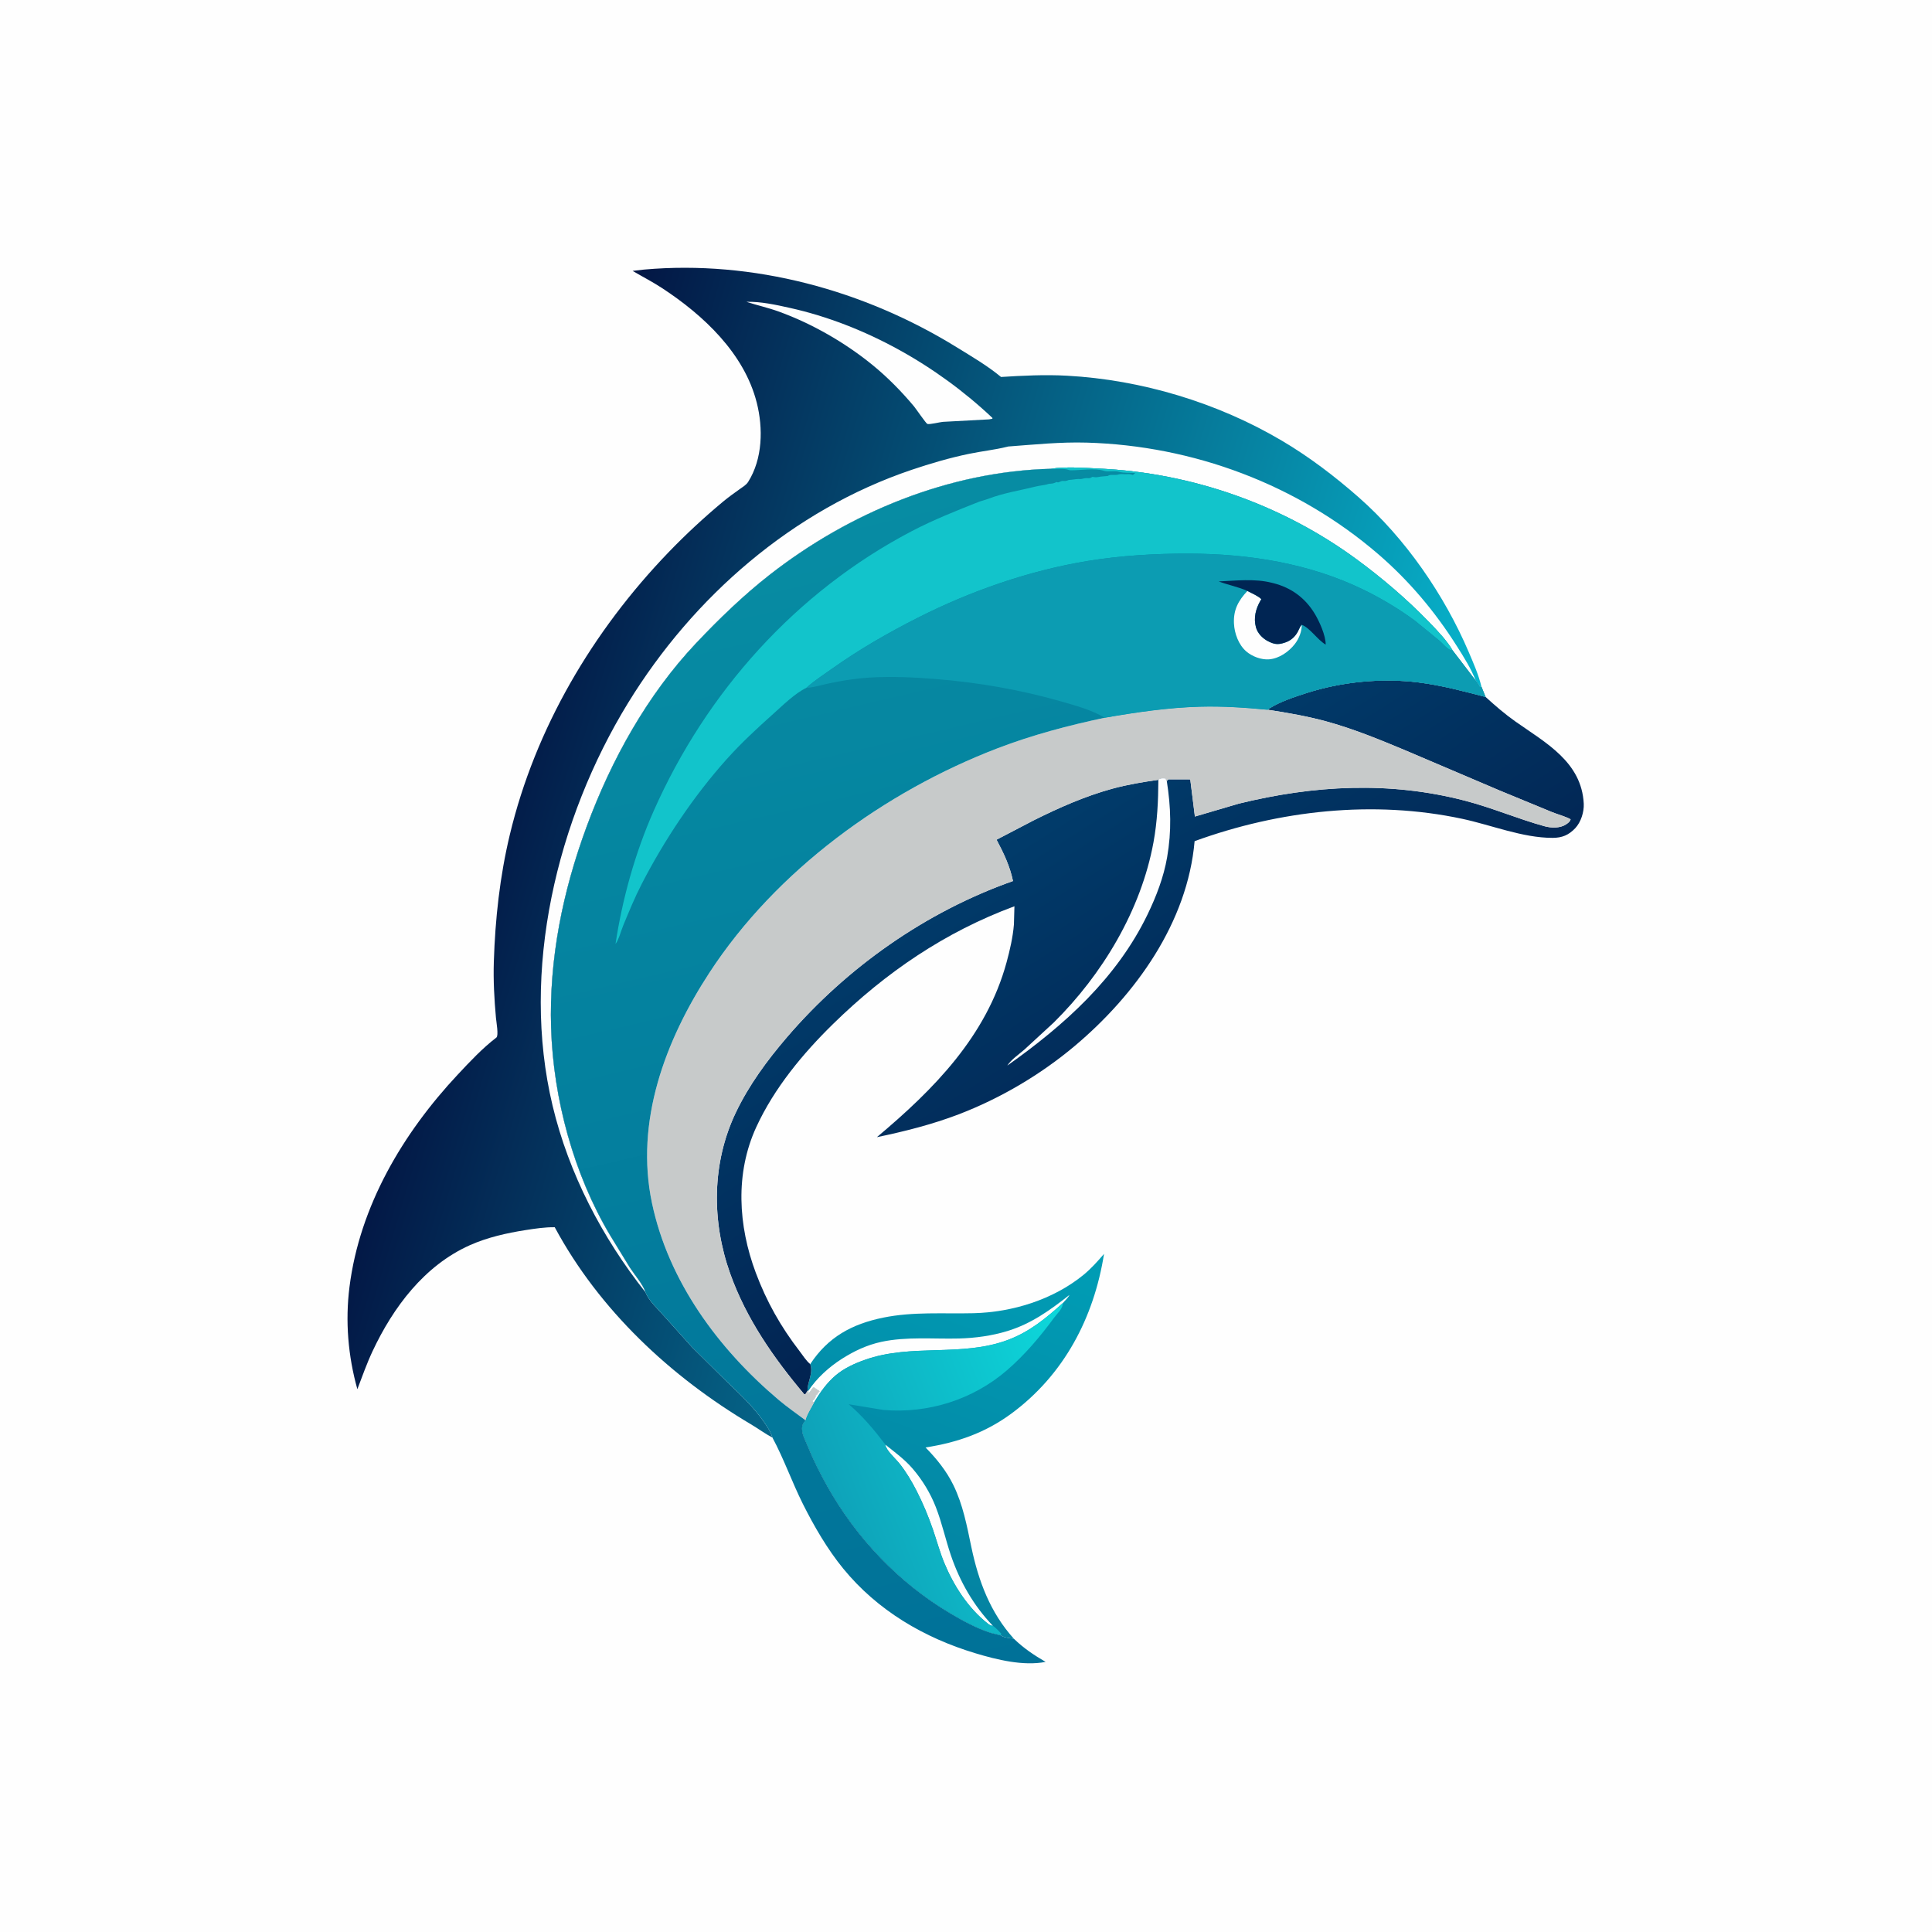 <svg version="1.1" xmlns="http://www.w3.org/2000/svg" style="display: block;" viewBox="0 0 2048 2048" width="1024" height="1024">
<defs>
	<linearGradient id="Gradient1" gradientUnits="userSpaceOnUse" x1="930.056" y1="1684.5" x2="1066.45" y2="1302.79">
		<stop class="stop0" offset="0" stop-opacity="1" stop-color="rgb(4,130,161)"/>
		<stop class="stop1" offset="1" stop-opacity="1" stop-color="rgb(0,157,181)"/>
	</linearGradient>
	<linearGradient id="Gradient2" gradientUnits="userSpaceOnUse" x1="891.683" y1="1623.02" x2="1167.47" y2="1516.56">
		<stop class="stop0" offset="0" stop-opacity="1" stop-color="rgb(14,162,185)"/>
		<stop class="stop1" offset="1" stop-opacity="1" stop-color="rgb(13,215,218)"/>
	</linearGradient>
	<linearGradient id="Gradient3" gradientUnits="userSpaceOnUse" x1="1287.42" y1="1196.32" x2="1083.7" y2="874.976">
		<stop class="stop0" offset="0" stop-opacity="1" stop-color="rgb(2,35,81)"/>
		<stop class="stop1" offset="1" stop-opacity="1" stop-color="rgb(1,60,107)"/>
	</linearGradient>
	<linearGradient id="Gradient4" gradientUnits="userSpaceOnUse" x1="504.126" y1="851.297" x2="1448.72" y2="1132.31">
		<stop class="stop0" offset="0" stop-opacity="1" stop-color="rgb(3,22,68)"/>
		<stop class="stop1" offset="1" stop-opacity="1" stop-color="rgb(7,180,204)"/>
	</linearGradient>
	<linearGradient id="Gradient5" gradientUnits="userSpaceOnUse" x1="1115.83" y1="1756.04" x2="833.088" y2="554.697">
		<stop class="stop0" offset="0" stop-opacity="1" stop-color="rgb(0,113,152)"/>
		<stop class="stop1" offset="1" stop-opacity="1" stop-color="rgb(7,140,163)"/>
	</linearGradient>
</defs>
<path transform="translate(0,0)" fill="rgb(254,254,254)" d="M -0 -0 L 2048 0 L 2048 2048 L -0 2048 L -0 -0 z"/>
<path transform="translate(0,0)" fill="url(#Gradient1)" d="M 858.882 1446.01 C 877.72 1417.36 902.938 1403.55 936.264 1396.74 C 968.049 1390.25 999.853 1392.82 1032 1392.05 C 1073.1 1391.06 1116.22 1377.72 1148.36 1351.57 C 1156.46 1344.98 1163.51 1337.05 1170.32 1329.16 C 1159.62 1396.85 1127.78 1457.54 1071.84 1498.65 C 1044.26 1518.92 1014.66 1529.16 981.121 1534.37 C 992.804 1546.31 1003.17 1559.06 1010.56 1574.13 C 1020.78 1594.96 1024.96 1617.46 1029.67 1639.94 C 1037.23 1675.97 1049.69 1709.4 1074.72 1737.11 L 1068.62 1736.28 L 1067.06 1735.92 C 1064.51 1735.42 1063.06 1734.88 1060.79 1733.54 L 1050.5 1730.98 C 1035.36 1726.23 1020.59 1718.1 1007 1710.02 C 952.9 1677.85 908.15 1630.77 877.282 1576 C 869.378 1561.98 861.912 1547.02 855.851 1532.1 C 854.204 1528.05 851.067 1521.88 850.5 1517.65 C 849.741 1511.99 850.537 1509.97 853.825 1505.52 C 855.284 1499.46 860.346 1491.93 863.228 1486.16 L 861.554 1485.98 L 861.51 1484.5 L 863 1483.5 L 863.755 1482 L 864.5 1481 L 864.51 1479.5 L 866.005 1478.25 C 870.081 1473.15 862.044 1481.44 867.662 1475.8 L 868.75 1474.75 L 864.359 1471.81 C 862.679 1470.59 863.609 1470.77 861.746 1471.03 L 858.211 1475.84 L 857.1 1477.54 L 856.884 1474.34 L 856.028 1474.3 C 855.706 1464.9 862.411 1455.88 858.882 1446.01 z"/>
<path transform="translate(0,0)" fill="rgb(254,254,254)" d="M 938.458 1531.36 C 948.504 1539.36 959.029 1547.03 967.431 1556.82 C 977.811 1568.92 986.149 1582.63 991.966 1597.47 C 998.556 1614.29 1002.27 1631.97 1008.09 1649 C 1017.57 1676.76 1032.15 1702.21 1052.53 1723.42 C 1050.09 1723.39 1048.81 1722.4 1046.89 1720.9 C 1026.25 1704.68 1010.93 1680.78 1001 1656.81 C 996.246 1645.33 993.028 1633.24 988.991 1621.5 C 984.106 1607.3 978.294 1593.36 971.439 1580 C 966.276 1569.93 960.252 1559.82 953.134 1550.99 C 949.148 1546.05 939.255 1537.4 938.458 1531.36 z"/>
<path transform="translate(0,0)" fill="rgb(254,254,254)" d="M 856.884 1474.34 C 865.668 1460.95 878.812 1449.1 892.25 1440.53 C 905.337 1432.19 918.978 1425.74 934.192 1422.44 C 960.899 1416.66 989.404 1419.55 1016.52 1418.86 C 1033.71 1418.42 1051.56 1415.99 1068 1410.93 C 1093.37 1403.13 1113.05 1388.89 1133.66 1372.7 C 1132.21 1375.75 1129.04 1378.59 1126.8 1381.15 C 1108.91 1397.29 1091.59 1411.62 1068.76 1420.25 C 1019.56 1438.84 966.454 1423.92 916.909 1441.46 C 905.853 1445.38 894.882 1450.31 885.858 1457.95 C 876.488 1465.89 869.556 1475.75 863.228 1486.16 L 861.554 1485.98 L 861.51 1484.5 L 863 1483.5 L 863.755 1482 L 864.5 1481 L 864.51 1479.5 L 866.005 1478.25 C 870.081 1473.15 862.044 1481.44 867.662 1475.8 L 868.75 1474.75 L 864.359 1471.81 C 862.679 1470.59 863.609 1470.77 861.746 1471.03 L 858.211 1475.84 L 857.1 1477.54 L 856.884 1474.34 z"/>
<path transform="translate(0,0)" fill="url(#Gradient2)" d="M 1126.8 1381.15 C 1126.34 1387.7 1121.07 1391.85 1117.39 1396.84 C 1102.5 1417.04 1086.43 1436.12 1067.4 1452.56 C 1031.34 1483.71 983.918 1498.61 936.431 1494.62 L 899.651 1488.56 C 914.05 1500.59 927.068 1516.23 938.448 1531.19 L 938.458 1531.36 C 939.255 1537.4 949.148 1546.05 953.134 1550.99 C 960.252 1559.82 966.276 1569.93 971.439 1580 C 978.294 1593.36 984.106 1607.3 988.991 1621.5 C 993.028 1633.24 996.246 1645.33 1001 1656.81 C 1010.93 1680.78 1026.25 1704.68 1046.89 1720.9 C 1048.81 1722.4 1050.09 1723.39 1052.53 1723.42 C 1055.9 1725.78 1058.56 1728.81 1061.38 1731.78 L 1060.79 1733.54 L 1050.5 1730.98 C 1035.36 1726.23 1020.59 1718.1 1007 1710.02 C 952.9 1677.85 908.15 1630.77 877.282 1576 C 869.378 1561.98 861.912 1547.02 855.851 1532.1 C 854.204 1528.05 851.067 1521.88 850.5 1517.65 C 849.741 1511.99 850.537 1509.97 853.825 1505.52 C 855.284 1499.46 860.346 1491.93 863.228 1486.16 C 869.556 1475.75 876.488 1465.89 885.858 1457.95 C 894.882 1450.31 905.853 1445.38 916.909 1441.46 C 966.454 1423.92 1019.56 1438.84 1068.76 1420.25 C 1091.59 1411.62 1108.91 1397.29 1126.8 1381.15 z"/>
<path transform="translate(0,0)" fill="url(#Gradient3)" d="M 1343.79 752.362 C 1344.63 751.613 1344.74 751.457 1345.84 750.77 C 1356.97 743.767 1371.98 738.852 1384.46 734.817 C 1422.13 722.642 1464.87 718.463 1504.14 723.453 C 1528.26 726.517 1551.35 732.696 1574.81 738.802 C 1585 748.088 1595.15 756.894 1606.45 764.858 C 1638.54 787.477 1676.65 807.687 1678.84 851.991 C 1679.27 860.698 1675.86 871.506 1669.85 877.888 C 1662.89 885.267 1655.8 888.169 1645.77 888.169 C 1613.95 888.169 1581.08 874.604 1550 867.967 C 1455.94 847.882 1356.17 858.95 1266.33 891.672 C 1258.85 977.834 1203.81 1054.5 1139.09 1108.9 C 1102.9 1139.31 1060.21 1164.44 1016.06 1181.31 C 988.28 1191.93 958.627 1199.43 929.535 1205.44 C 989.919 1154.78 1045.7 1098.35 1067.01 1020.08 C 1070.57 1007.01 1073.66 993.599 1074.79 980.062 L 1075.34 960.686 C 1001.82 987.885 938.87 1030.84 883.074 1085.47 C 850.944 1116.92 820.703 1153.48 801.749 1194.61 C 779.104 1243.75 782.486 1299.22 801.125 1349.07 C 812.553 1379.64 827.655 1406.43 847.555 1432.23 C 850.926 1436.6 854.627 1442.59 858.882 1446.01 C 862.411 1455.88 855.706 1464.9 856.028 1474.3 L 853.802 1477.9 L 852.5 1477.95 C 819.921 1439.27 791.139 1398.02 774.017 1350.07 C 754.252 1294.71 754.426 1233.07 779.876 1179.59 C 793.742 1150.44 813.193 1124.03 834.129 1099.6 C 897.757 1025.37 981.571 966.463 1073.81 933.92 C 1070.46 917.949 1063.95 904.381 1056.38 890.115 L 1095.67 869.632 C 1122.45 856.236 1150.1 844 1179.05 836.066 C 1195.1 831.665 1211.46 828.98 1227.92 826.648 C 1230.28 824.379 1232.3 825.091 1235.5 825.047 L 1236.85 827.879 L 1238.53 826.119 L 1261.73 826.166 L 1266.64 865.564 L 1312.97 851.933 C 1392.76 832.311 1472.9 827.945 1552.91 848.753 C 1581.55 856.2 1608.82 867.984 1637.26 875.829 C 1644.3 877.77 1653.67 878.103 1660 873.922 C 1662.13 872.513 1664.28 870.988 1664.91 868.5 C 1658.95 865.223 1651.42 863.419 1645.04 860.809 L 1589.69 837.977 L 1488.62 794.948 C 1462.27 783.948 1436.29 773.282 1408.74 765.5 C 1387.38 759.468 1365.71 755.716 1343.79 752.362 z"/>
<path transform="translate(0,0)" fill="rgb(254,254,254)" d="M 1227.92 826.648 C 1230.28 824.379 1232.3 825.091 1235.5 825.047 L 1236.85 827.879 C 1241.21 855.75 1242.03 880.821 1237.2 908.755 C 1233.56 929.846 1225.66 950.375 1216.36 969.559 C 1183.49 1037.36 1128.26 1086.67 1067.77 1129.57 C 1072.16 1122.94 1079.97 1117.81 1085.97 1112.53 L 1116.98 1083.97 C 1168.59 1032.95 1209.54 964.838 1222.75 892.855 C 1226.81 870.713 1227.79 849.094 1227.92 826.648 z"/>
<path transform="translate(0,0)" fill="rgb(199,202,202)" d="M 1171.1 760.828 C 1204.4 755.01 1238.15 750.07 1272 749.122 C 1296.32 748.44 1319.66 750.087 1343.79 752.362 C 1365.71 755.716 1387.38 759.468 1408.74 765.5 C 1436.29 773.282 1462.27 783.948 1488.62 794.948 L 1589.69 837.977 L 1645.04 860.809 C 1651.42 863.419 1658.95 865.223 1664.91 868.5 C 1664.28 870.988 1662.13 872.513 1660 873.922 C 1653.67 878.103 1644.3 877.77 1637.26 875.829 C 1608.82 867.984 1581.55 856.2 1552.91 848.753 C 1472.9 827.945 1392.76 832.311 1312.97 851.933 L 1266.64 865.564 L 1261.73 826.166 L 1238.53 826.119 L 1236.85 827.879 L 1235.5 825.047 C 1232.3 825.091 1230.28 824.379 1227.92 826.648 C 1211.46 828.98 1195.1 831.665 1179.05 836.066 C 1150.1 844 1122.45 856.236 1095.67 869.632 L 1056.38 890.115 C 1063.95 904.381 1070.46 917.949 1073.81 933.92 C 981.571 966.463 897.757 1025.37 834.129 1099.6 C 813.193 1124.03 793.742 1150.44 779.876 1179.59 C 754.426 1233.07 754.252 1294.71 774.017 1350.07 C 791.139 1398.02 819.921 1439.27 852.5 1477.95 L 853.802 1477.9 L 856.028 1474.3 L 856.884 1474.34 L 857.1 1477.54 L 858.211 1475.84 L 861.746 1471.03 C 863.609 1470.77 862.679 1470.59 864.359 1471.81 L 868.75 1474.75 L 867.662 1475.8 C 862.044 1481.44 870.081 1473.15 866.005 1478.25 L 864.51 1479.5 L 864.5 1481 L 863.755 1482 L 863 1483.5 L 861.51 1484.5 L 861.554 1485.98 L 863.228 1486.16 C 860.346 1491.93 855.284 1499.46 853.825 1505.52 C 844.222 1498.3 834.38 1491.55 825.195 1483.77 C 761.262 1429.61 708.653 1358.35 691.127 1275.34 C 672.873 1188.9 705.167 1102.84 752.064 1031.01 C 822.84 922.601 937.633 839.144 1057.62 793.143 C 1094.3 779.084 1132.72 768.954 1171.1 760.828 z"/>
<path transform="translate(0,0)" fill="url(#Gradient4)" d="M 818.813 1523.91 C 810.986 1519.79 803.607 1514.31 795.962 1509.78 C 710.887 1459.32 635.241 1388.67 588.038 1300.91 C 577.635 1300.79 567.25 1302.36 557 1303.97 C 537.127 1307.08 516.431 1311.73 498 1319.99 C 449.862 1341.56 416.858 1385.6 394.954 1432.27 C 388.763 1445.46 384.02 1459.03 378.821 1472.6 C 368.957 1437.39 365.885 1400.57 370.459 1364.28 C 381.285 1278.39 427.026 1201.26 485.405 1138.93 C 498.046 1125.43 511.487 1111.06 526.202 1099.82 C 528.779 1097.85 526.111 1083.19 525.734 1079.02 C 523.949 1059.28 522.845 1039.19 523.48 1019.38 C 524.933 974.043 529.841 929.097 540.41 884.914 C 567.446 771.892 628.348 668.942 708.561 585.579 C 726.833 566.589 746.15 548.697 766.393 531.821 C 772.099 527.064 778.115 522.804 784.146 518.48 C 787.202 516.289 790.979 514.133 793.026 510.898 C 808.485 486.46 809.074 453.905 802.161 426.719 C 788.861 374.415 745.596 334.093 702.002 305.5 C 691.895 298.871 681.016 293.28 670.588 287.156 L 682.783 285.757 C 798.309 275.512 915.835 307.432 1014 368.021 C 1029.78 377.763 1046.88 387.746 1061.13 399.608 C 1084.4 398.146 1107.71 396.992 1131.02 398.261 C 1210.03 402.564 1290.59 426.796 1358.78 467.114 C 1387.94 484.354 1414.79 504.818 1440.22 527.139 C 1489.83 570.692 1531.07 630.694 1556.93 691.238 C 1561.96 703.01 1567.42 715.427 1570.38 727.898 L 1569.86 727.99 L 1568.75 728.25 C 1567.8 726.372 1566.89 724.748 1565.59 723.085 L 1564.39 721.577 L 1539.93 689.63 C 1533.38 678.536 1523.69 668.599 1514.77 659.369 C 1491.4 635.215 1465.29 612.932 1438.21 593.03 C 1359.27 535.018 1263.44 501.306 1165.69 496.748 C 1149 495.97 1130.4 494.408 1113.84 496.924 C 1005.75 499.786 900.286 543.317 815.724 609.423 C 788.168 630.965 762.11 656.189 738.11 681.561 C 686.176 736.464 647.995 805.516 621.942 876 C 596.558 944.676 581.94 1016.16 584.179 1089.56 C 586.469 1164.61 608.13 1244.65 646.604 1309.25 L 667.596 1343.55 C 672.467 1351.06 681.734 1361.7 684.283 1369.94 C 687.568 1378.69 697.445 1387.69 703.651 1394.75 L 733.976 1428.5 L 770.9 1464.98 C 784.43 1478.03 798.926 1491.5 809.623 1507.03 C 813.335 1512.42 816.926 1517.59 818.813 1523.91 z"/>
<path transform="translate(0,0)" fill="rgb(254,254,254)" d="M 791.253 319.939 C 806.568 319.566 822.511 323.09 837.406 326.409 C 916.701 344.077 993.158 387.412 1051.99 443 L 1051.98 443.893 L 1048.5 444.543 L 999.427 447.194 C 995.967 447.515 985.471 450.178 983.029 449.393 C 981.69 448.962 970.704 432.948 968.868 430.757 C 955.655 414.984 941.027 400.075 925.086 387.049 C 895.938 363.229 860.506 342.849 825.055 330.1 C 813.97 326.114 802.441 323.594 791.253 319.939 z"/>
<path transform="translate(0,0)" fill="rgb(254,254,254)" d="M 1068.73 473.313 C 1096.66 471.244 1123.9 468.389 1152 469.195 C 1264.94 472.436 1375.13 513.517 1460.88 587.323 C 1493.71 615.577 1521.26 648.414 1544.38 684.983 C 1551.76 696.663 1559.39 708.635 1564.39 721.577 L 1539.93 689.63 C 1533.38 678.536 1523.69 668.599 1514.77 659.369 C 1491.4 635.215 1465.29 612.932 1438.21 593.03 C 1359.27 535.018 1263.44 501.306 1165.69 496.748 C 1149 495.97 1130.4 494.408 1113.84 496.924 C 1005.75 499.786 900.286 543.317 815.724 609.423 C 788.168 630.965 762.11 656.189 738.11 681.561 C 686.176 736.464 647.995 805.516 621.942 876 C 596.558 944.676 581.94 1016.16 584.179 1089.56 C 586.469 1164.61 608.13 1244.65 646.604 1309.25 L 667.596 1343.55 C 672.467 1351.06 681.734 1361.7 684.283 1369.94 C 638.362 1312.06 602.961 1244.07 585.753 1172.05 C 551.615 1029.19 590.125 868.367 665.862 744.998 C 734.948 632.462 840.274 540.625 966.388 498.034 C 986.322 491.302 1006.55 485.378 1027.16 481.096 C 1040.45 478.334 1054.4 476.86 1067.52 473.619 L 1068.73 473.313 z"/>
<path transform="translate(0,0)" fill="url(#Gradient5)" d="M 1113.84 496.924 C 1130.4 494.408 1149 495.97 1165.69 496.748 C 1263.44 501.306 1359.27 535.018 1438.21 593.03 C 1465.29 612.932 1491.4 635.215 1514.77 659.369 C 1523.69 668.599 1533.38 678.536 1539.93 689.63 L 1564.39 721.577 L 1565.59 723.085 C 1566.89 724.748 1567.8 726.372 1568.75 728.25 L 1569.86 727.99 L 1570.38 727.898 L 1574.81 738.802 C 1551.35 732.696 1528.26 726.517 1504.14 723.453 C 1464.87 718.463 1422.13 722.642 1384.46 734.817 C 1371.98 738.852 1356.97 743.767 1345.84 750.77 C 1344.74 751.457 1344.63 751.613 1343.79 752.362 C 1319.66 750.087 1296.32 748.44 1272 749.122 C 1238.15 750.07 1204.4 755.01 1171.1 760.828 C 1132.72 768.954 1094.3 779.084 1057.62 793.143 C 937.633 839.144 822.84 922.601 752.064 1031.01 C 705.167 1102.84 672.873 1188.9 691.127 1275.34 C 708.653 1358.35 761.262 1429.61 825.195 1483.77 C 834.38 1491.55 844.222 1498.3 853.825 1505.52 C 850.537 1509.97 849.741 1511.99 850.5 1517.65 C 851.067 1521.88 854.204 1528.05 855.851 1532.1 C 861.912 1547.02 869.378 1561.98 877.282 1576 C 908.15 1630.77 952.9 1677.85 1007 1710.02 C 1020.59 1718.1 1035.36 1726.23 1050.5 1730.98 L 1060.79 1733.54 C 1063.06 1734.88 1064.51 1735.42 1067.06 1735.92 L 1068.62 1736.28 L 1074.72 1737.11 C 1085.29 1747.34 1095.81 1754.29 1108.38 1761.69 C 1084.77 1766.29 1056.69 1759.37 1034.06 1752.55 C 979.547 1736.14 930.221 1707.23 893.892 1662.82 C 877.143 1642.35 862.911 1617.86 851.09 1594.22 C 839.567 1571.18 831.009 1546.56 818.813 1523.91 C 816.926 1517.59 813.335 1512.42 809.623 1507.03 C 798.926 1491.5 784.43 1478.03 770.9 1464.98 L 733.976 1428.5 L 703.651 1394.75 C 697.445 1387.69 687.568 1378.69 684.283 1369.94 C 681.734 1361.7 672.467 1351.06 667.596 1343.55 L 646.604 1309.25 C 608.13 1244.65 586.469 1164.61 584.179 1089.56 C 581.94 1016.16 596.558 944.676 621.942 876 C 647.995 805.516 686.176 736.464 738.11 681.561 C 762.11 656.189 788.168 630.965 815.724 609.423 C 900.286 543.317 1005.75 499.786 1113.84 496.924 z"/>
<path transform="translate(0,0)" fill="rgb(18,196,203)" d="M 1113.84 496.924 C 1130.4 494.408 1149 495.97 1165.69 496.748 C 1263.44 501.306 1359.27 535.018 1438.21 593.03 C 1465.29 612.932 1491.4 635.215 1514.77 659.369 C 1523.69 668.599 1533.38 678.536 1539.93 689.63 L 1538.29 689.304 C 1534.11 688.259 1529.54 682.297 1526.27 679.492 L 1500.27 658.291 C 1483.51 645.791 1464.82 634.632 1446.04 625.429 C 1388.43 597.202 1324.06 587.025 1260.42 586.844 C 1224.81 586.743 1188.55 588.861 1153.36 594.601 C 1091.23 604.735 1029.18 626.355 973.094 654.75 C 941.334 670.83 910.651 688.488 881.625 709.112 C 872.587 715.534 862.993 721.686 854.78 729.147 C 842.556 734.974 829.793 747.715 819.609 756.789 C 802.428 772.099 785.438 787.894 770.072 805.054 C 735.186 844.014 704.228 890.501 680.296 936.92 C 672.951 951.168 666.821 966.138 660.69 980.94 C 658.307 986.692 656.063 995.869 652.465 1000.66 C 659.698 952.832 673.357 903.756 692.982 859.5 C 748.832 733.556 843.707 627.425 966.213 563.2 C 989.549 550.966 1013.57 541.494 1038 531.803 L 1047.38 528.846 C 1063.73 522.535 1081.54 519.828 1098.5 515.621 C 1102.16 514.712 1105.89 514.449 1109.5 513.571 C 1110.61 513.3 1111.28 512.888 1112.48 512.821 C 1114.64 512.701 1116.25 512.595 1118.28 511.724 L 1120 510.955 C 1121.76 511.754 1122.21 511.211 1124 510.51 C 1125.41 509.958 1125.65 509.707 1127.22 509.861 C 1128.64 510 1129.62 509.958 1131 509.51 L 1133 508.755 C 1136.39 508.656 1139.77 507.846 1143 507.755 C 1144.74 507.706 1145.67 508.007 1147.5 507.51 C 1150.02 506.825 1151.36 506.729 1153.99 506.92 C 1155.63 507.038 1156.55 506.228 1158 505.51 C 1160.26 505.89 1161.88 506.122 1164.14 505.671 C 1165.54 505.392 1166.66 505.206 1168.11 505.109 L 1174.5 504.51 C 1176.49 502.516 1181.93 504.032 1184.86 503.148 C 1186.45 502.668 1187.82 502.474 1189.5 502.51 C 1190.76 502.537 1191.84 502.773 1193.13 502.683 C 1195.33 502.528 1197.13 502.371 1199.29 502.992 L 1200.95 503.504 L 1203.51 501.25 C 1198.71 501.227 1190.68 501.424 1186.36 500.172 C 1180.77 498.549 1174.92 500.649 1169.94 499.03 C 1160.34 495.907 1145.08 498.666 1134.85 498.529 C 1133.11 498.506 1132.2 497.753 1130.6 497.495 C 1125.45 496.663 1119.22 497.407 1113.84 496.924 z"/>
<path transform="translate(0,0)" fill="rgb(12,156,178)" d="M 854.78 729.147 C 862.993 721.686 872.587 715.534 881.625 709.112 C 910.651 688.488 941.334 670.83 973.094 654.75 C 1029.18 626.355 1091.23 604.735 1153.36 594.601 C 1188.55 588.861 1224.81 586.743 1260.42 586.844 C 1324.06 587.025 1388.43 597.202 1446.04 625.429 C 1464.82 634.632 1483.51 645.791 1500.27 658.291 L 1526.27 679.492 C 1529.54 682.297 1534.11 688.259 1538.29 689.304 L 1539.93 689.63 L 1564.39 721.577 L 1565.59 723.085 C 1566.89 724.748 1567.8 726.372 1568.75 728.25 L 1569.86 727.99 L 1570.38 727.898 L 1574.81 738.802 C 1551.35 732.696 1528.26 726.517 1504.14 723.453 C 1464.87 718.463 1422.13 722.642 1384.46 734.817 C 1371.98 738.852 1356.97 743.767 1345.84 750.77 C 1344.74 751.457 1344.63 751.613 1343.79 752.362 C 1319.66 750.087 1296.32 748.44 1272 749.122 C 1238.15 750.07 1204.4 755.01 1171.1 760.828 C 1157.36 752.648 1140.45 748.008 1125.15 743.622 C 1082.22 731.318 1037.45 723.479 992.964 719.891 C 969.309 717.983 945.206 716.788 921.492 718.271 C 907.792 719.127 893.597 721.305 880.164 724.111 C 872.137 725.788 863.822 728.471 855.651 729.094 L 854.78 729.147 z"/>
<path transform="translate(0,0)" fill="rgb(254,254,254)" d="M 1322.29 626.44 C 1326.47 628.719 1333.87 631.727 1337.05 635.146 L 1336.25 636.508 C 1331.16 645.205 1328.66 654.95 1331.34 664.919 C 1333.04 671.241 1338.28 676.634 1343.96 679.601 C 1350.41 682.963 1354.6 683.68 1361.5 681.34 L 1362.78 680.921 C 1368.31 679.022 1372.68 675.073 1375.54 669.997 C 1376.92 667.548 1378 664.281 1379.85 662.233 C 1380.16 669.315 1376.79 677.334 1372.47 682.83 C 1366.07 690.974 1355.99 698.002 1345.45 698.906 C 1337.11 699.621 1327.32 695.913 1321.06 690.497 C 1312.95 683.469 1308.53 671.429 1308.05 660.864 C 1307.38 646.363 1312.69 636.73 1322.29 626.44 z"/>
<path transform="translate(0,0)" fill="rgb(0,37,83)" d="M 1322.29 626.44 C 1312.44 622.007 1301.9 620.136 1291.86 616.338 C 1310.2 615.535 1330.07 613.181 1348 617.73 L 1349.61 618.121 C 1368.56 622.825 1383.54 633.766 1393.66 650.558 C 1398.64 658.824 1405.35 673.637 1405.29 683.335 C 1396.21 677.906 1388.98 665.879 1379.85 662.233 C 1378 664.281 1376.92 667.548 1375.54 669.997 C 1372.68 675.073 1368.31 679.022 1362.78 680.921 L 1361.5 681.34 C 1354.6 683.68 1350.41 682.963 1343.96 679.601 C 1338.28 676.634 1333.04 671.241 1331.34 664.919 C 1328.66 654.95 1331.16 645.205 1336.25 636.508 L 1337.05 635.146 C 1333.87 631.727 1326.47 628.719 1322.29 626.44 z"/>
</svg>